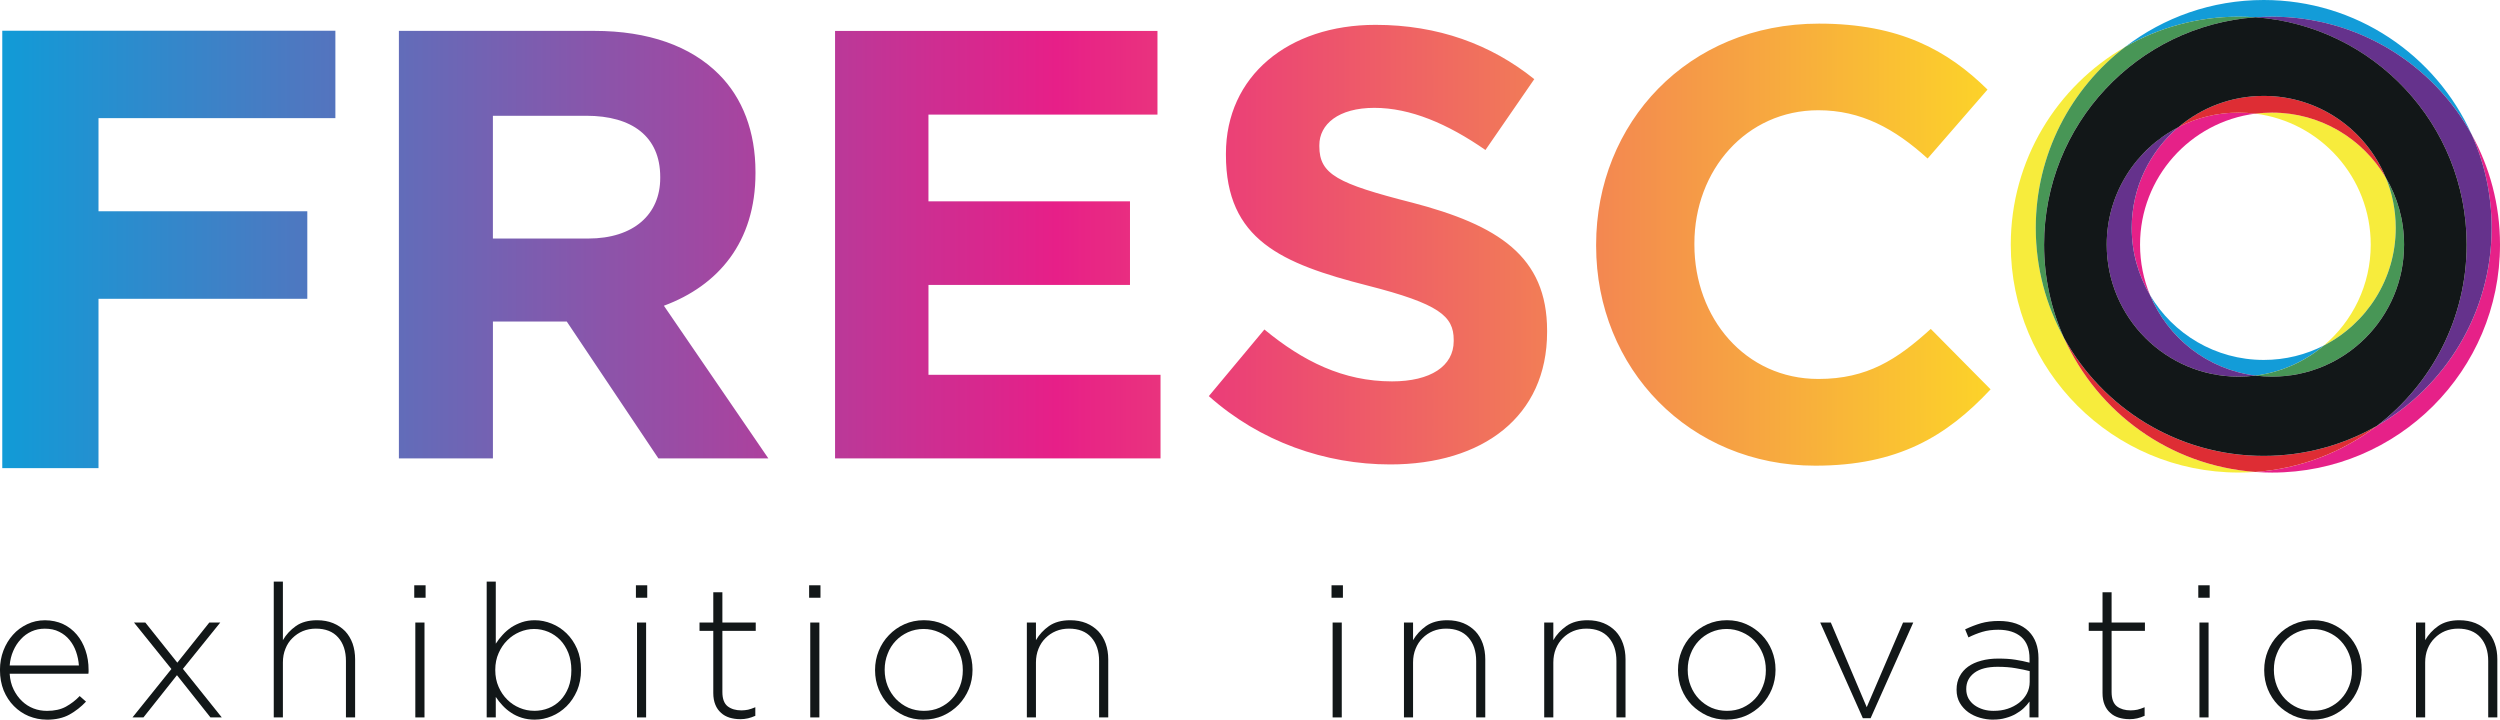 <?xml version="1.0" encoding="UTF-8"?>
<svg id="Layer_2" xmlns="http://www.w3.org/2000/svg" xmlns:xlink="http://www.w3.org/1999/xlink" viewBox="0 0 1022.27 294.27">
  <defs>
    <style>
      .cls-1 {
        fill: #489656;
      }

      .cls-2 {
        fill: #121718;
      }

      .cls-3 {
        fill: #e62188;
      }

      .cls-4 {
        fill: #de2d34;
      }

      .cls-5 {
        fill: #65328c;
      }

      .cls-6 {
        fill: #139cd8;
      }

      .cls-7 {
        fill: url(#New_Gradient_Swatch_1);
      }

      .cls-8 {
        fill: #f7ec3c;
      }
    </style>
    <linearGradient id="New_Gradient_Swatch_1" data-name="New Gradient Swatch 1" x1="1.76" y1="101.38" x2="814.79" y2="101.38" gradientTransform="translate(-.83 -.83)" gradientUnits="userSpaceOnUse">
      <stop offset="0" stop-color="#119bd7"/>
      <stop offset=".53" stop-color="#e71f88"/>
      <stop offset="1" stop-color="#fcd329"/>
    </linearGradient>
  </defs>
  <g id="Layer_1-2" data-name="Layer_1">
    <g>
      <g>
        <path class="cls-2" d="M19.06,294.27c-2.53,0-4.96-.51-7.29-1.44-2.31-.96-4.33-2.34-6.09-4.12-1.76-1.77-3.15-3.9-4.18-6.37-.99-2.51-1.51-5.29-1.51-8.32v-.17c0-2.76.48-5.39,1.42-7.87.94-2.43,2.23-4.56,3.88-6.4,1.63-1.86,3.59-3.27,5.83-4.34,2.22-1.07,4.67-1.61,7.28-1.61s5.22.54,7.4,1.56c2.18,1.04,4.05,2.48,5.59,4.3,1.55,1.83,2.74,3.98,3.57,6.46.84,2.43,1.26,5.1,1.26,8.01v.81c0,.17-.04.41-.08.73H3.95c.16,2.42.69,4.56,1.61,6.43.91,1.86,2.07,3.46,3.45,4.77,1.37,1.31,2.92,2.31,4.69,2.99,1.75.68,3.59.99,5.53.99,3.04,0,5.63-.57,7.73-1.72,2.1-1.18,3.98-2.59,5.62-4.34l2.59,2.28c-1.99,2.12-4.25,3.89-6.76,5.29-2.51,1.39-5.62,2.1-9.34,2.1ZM32.26,272.11c-.14-1.94-.53-3.84-1.17-5.66-.63-1.8-1.52-3.38-2.68-4.79-1.13-1.39-2.54-2.51-4.22-3.33-1.68-.87-3.65-1.26-5.88-1.26-1.94,0-3.74.36-5.42,1.12-1.69.77-3.14,1.82-4.37,3.19-1.27,1.33-2.3,2.91-3.1,4.77-.81,1.83-1.29,3.85-1.46,5.96h28.3Z"/>
        <path class="cls-2" d="M70.09,273.56l-15.3-19h4.63l13.09,16.41,13.08-16.41h4.48l-15.28,18.94,15.9,19.86h-4.63l-13.7-17.27-13.71,17.27h-4.48l15.91-19.79Z"/>
        <path class="cls-2" d="M111.94,237.81h3.74v23.95c1.3-2.27,3.1-4.19,5.32-5.77,2.22-1.56,5.12-2.37,8.68-2.37,2.44,0,4.62.41,6.52,1.18,1.95.79,3.58,1.93,4.94,3.3,1.33,1.42,2.34,3.13,3.05,5.07.67,1.94,1.02,4.12,1.02,6.43v23.74h-3.75v-23.06c0-4.01-1.05-7.22-3.19-9.64-2.11-2.39-5.15-3.59-9.12-3.59-1.94,0-3.7.35-5.32,1.01-1.62.68-3.04,1.66-4.27,2.88-1.23,1.2-2.18,2.64-2.84,4.34-.71,1.71-1.04,3.57-1.04,5.61v22.45h-3.74v-55.54Z"/>
        <path class="cls-2" d="M169.39,239.33h4.64v5.09h-4.64v-5.09ZM169.83,254.56h3.75v38.8h-3.75v-38.8Z"/>
        <path class="cls-2" d="M218.71,294.27c-1.94,0-3.72-.25-5.32-.76-1.62-.51-3.08-1.18-4.4-2.09-1.28-.82-2.45-1.83-3.49-2.95-1.03-1.09-1.98-2.28-2.77-3.49v8.37h-3.72v-55.54h3.72v25.4c.79-1.25,1.74-2.48,2.82-3.63,1.07-1.18,2.24-2.18,3.53-3.06,1.29-.84,2.73-1.53,4.34-2.09,1.6-.54,3.36-.81,5.3-.81,2.33,0,4.62.47,6.88,1.39,2.25.9,4.27,2.23,6.05,3.95,1.77,1.74,3.21,3.82,4.31,6.33,1.08,2.53,1.63,5.36,1.63,8.51v.14c0,3.16-.56,5.96-1.63,8.48-1.1,2.5-2.54,4.66-4.31,6.4-1.78,1.74-3.79,3.11-6.05,4.03-2.27.93-4.56,1.41-6.88,1.41ZM218.37,290.67c2.14,0,4.12-.36,5.99-1.12,1.85-.73,3.46-1.83,4.82-3.24,1.39-1.45,2.47-3.19,3.27-5.23.78-2.05,1.18-4.38,1.18-7v-.13c0-2.53-.41-4.85-1.22-6.95-.82-2.04-1.91-3.82-3.31-5.28-1.4-1.42-3.02-2.56-4.88-3.35-1.87-.77-3.81-1.18-5.83-1.18s-4.01.43-5.91,1.23c-1.93.84-3.6,1.94-5.07,3.43-1.47,1.45-2.66,3.22-3.54,5.26-.9,2.02-1.35,4.28-1.35,6.73v.17c0,2.53.45,4.77,1.35,6.82.88,2.04,2.07,3.79,3.54,5.24,1.47,1.47,3.14,2.58,5.07,3.38,1.9.81,3.87,1.2,5.91,1.2Z"/>
        <path class="cls-2" d="M260.03,239.33h4.63v5.09h-4.63v-5.09ZM260.48,254.56h3.72v38.8h-3.72v-38.8Z"/>
        <path class="cls-2" d="M302.56,294.07c-1.52,0-2.95-.24-4.28-.63-1.31-.43-2.46-1.04-3.44-1.96-1-.87-1.78-1.97-2.33-3.33-.55-1.34-.84-2.92-.84-4.75v-25.43h-5.63v-3.4h5.63v-12.4h3.72v12.4h13.64v3.4h-13.64v25.01c0,2.78.73,4.72,2.19,5.86,1.44,1.09,3.29,1.64,5.58,1.64.97,0,1.89-.11,2.74-.28.85-.19,1.84-.55,2.96-1.01v3.51c-1.02.44-2.02.81-3,1.03-1,.22-2.11.36-3.31.36Z"/>
        <path class="cls-2" d="M330.86,239.33h4.64v5.09h-4.64v-5.09ZM331.32,254.56h3.73v38.8h-3.73v-38.8Z"/>
        <path class="cls-2" d="M377.66,294.27c-2.9,0-5.54-.55-7.93-1.63-2.42-1.11-4.52-2.58-6.3-4.38-1.76-1.83-3.14-3.97-4.13-6.4-.98-2.42-1.48-5.02-1.48-7.79v-.13c0-2.75.51-5.34,1.48-7.74.99-2.45,2.37-4.63,4.18-6.48,1.79-1.88,3.91-3.38,6.35-4.47,2.44-1.09,5.1-1.64,7.98-1.64s5.56.55,7.97,1.64c2.41,1.09,4.48,2.56,6.27,4.38,1.75,1.83,3.15,3.95,4.14,6.4.99,2.45,1.48,5.01,1.48,7.77v.14c0,2.75-.49,5.32-1.48,7.77-.99,2.42-2.39,4.58-4.18,6.46-1.81,1.85-3.92,3.35-6.37,4.45-2.43,1.07-5.09,1.63-7.99,1.63ZM377.8,290.67c2.3,0,4.45-.41,6.4-1.29,1.97-.9,3.65-2.09,5.03-3.59,1.43-1.48,2.51-3.21,3.31-5.24.79-2.01,1.16-4.17,1.16-6.46v-.13c0-2.32-.39-4.52-1.22-6.54-.81-2.05-1.95-3.84-3.38-5.36-1.47-1.53-3.17-2.7-5.14-3.54-1.96-.87-4.06-1.33-6.31-1.33s-4.42.46-6.39,1.34c-1.94.9-3.63,2.07-5.03,3.57-1.39,1.48-2.52,3.22-3.28,5.28-.8,2.01-1.2,4.14-1.2,6.43v.14c0,2.32.41,4.49,1.22,6.56.82,2.04,1.97,3.82,3.41,5.34,1.48,1.5,3.15,2.7,5.11,3.57,1.98.84,4.07,1.25,6.3,1.25Z"/>
        <path class="cls-2" d="M419.89,254.56h3.72v7.2c1.33-2.27,3.1-4.19,5.33-5.77,2.24-1.56,5.13-2.37,8.7-2.37,2.43,0,4.62.41,6.53,1.18,1.92.79,3.58,1.93,4.91,3.3,1.34,1.42,2.36,3.13,3.05,5.07.69,1.94,1.04,4.12,1.04,6.43v23.74h-3.74v-23.06c0-4.01-1.07-7.22-3.2-9.64-2.12-2.39-5.16-3.59-9.12-3.59-1.93,0-3.72.35-5.32,1.01-1.65.68-3.07,1.66-4.28,2.88-1.23,1.2-2.17,2.64-2.86,4.34-.69,1.71-1.04,3.57-1.04,5.61v22.45h-3.72v-38.8Z"/>
        <path class="cls-2" d="M544.47,239.33h4.66v5.09h-4.66v-5.09ZM544.92,254.56h3.74v38.8h-3.74v-38.8Z"/>
        <path class="cls-2" d="M574.09,254.56h3.72v7.2c1.34-2.27,3.11-4.19,5.32-5.77,2.24-1.56,5.13-2.37,8.68-2.37,2.42,0,4.62.41,6.55,1.18,1.92.79,3.57,1.93,4.91,3.3,1.35,1.42,2.35,3.13,3.05,5.07.68,1.94,1.02,4.12,1.02,6.43v23.74h-3.72v-23.06c0-4.01-1.08-7.22-3.22-9.64-2.13-2.39-5.17-3.59-9.12-3.59-1.94,0-3.71.35-5.33,1.01-1.62.68-3.06,1.66-4.26,2.88-1.23,1.2-2.16,2.64-2.84,4.34-.7,1.71-1.04,3.57-1.04,5.61v22.45h-3.72v-38.8Z"/>
        <path class="cls-2" d="M631.44,254.56h3.73v7.2c1.31-2.27,3.11-4.19,5.34-5.77,2.23-1.56,5.11-2.37,8.68-2.37,2.43,0,4.6.41,6.52,1.18,1.94.79,3.59,1.93,4.92,3.3,1.34,1.42,2.35,3.13,3.03,5.07.69,1.94,1.03,4.12,1.03,6.43v23.74h-3.72v-23.06c0-4.01-1.07-7.22-3.21-9.64-2.12-2.39-5.17-3.59-9.12-3.59-1.91,0-3.71.35-5.33,1.01-1.63.68-3.05,1.66-4.26,2.88-1.21,1.2-2.16,2.64-2.85,4.34-.68,1.71-1.03,3.57-1.03,5.61v22.45h-3.73v-38.8Z"/>
        <path class="cls-2" d="M706.01,294.27c-2.89,0-5.53-.55-7.94-1.63-2.41-1.11-4.51-2.58-6.3-4.38-1.76-1.83-3.14-3.97-4.13-6.4-.99-2.42-1.49-5.02-1.49-7.79v-.13c0-2.75.5-5.34,1.49-7.74.98-2.45,2.37-4.63,4.19-6.48,1.8-1.88,3.93-3.38,6.35-4.47,2.44-1.09,5.1-1.64,8-1.64s5.53.55,7.94,1.64c2.41,1.09,4.5,2.56,6.27,4.38,1.8,1.83,3.16,3.95,4.16,6.4.98,2.45,1.48,5.01,1.48,7.77v.14c0,2.75-.51,5.32-1.48,7.77-1,2.42-2.38,4.58-4.18,6.46-1.8,1.85-3.93,3.35-6.35,4.45-2.44,1.07-5.1,1.63-8,1.63ZM706.18,290.67c2.29,0,4.42-.41,6.39-1.29,1.95-.9,3.64-2.09,5.05-3.59,1.39-1.48,2.48-3.21,3.27-5.24.81-2.01,1.18-4.17,1.18-6.46v-.13c0-2.32-.4-4.52-1.22-6.54-.81-2.05-1.96-3.84-3.41-5.36-1.44-1.53-3.16-2.7-5.12-3.54-1.96-.87-4.06-1.33-6.31-1.33s-4.41.46-6.38,1.34c-1.97.9-3.64,2.07-5.04,3.57-1.4,1.48-2.5,3.22-3.29,5.28-.79,2.01-1.18,4.14-1.18,6.43v.14c0,2.32.4,4.49,1.23,6.56.8,2.04,1.94,3.82,3.4,5.34,1.46,1.5,3.16,2.7,5.11,3.57,1.98.84,4.07,1.25,6.32,1.25Z"/>
        <path class="cls-2" d="M744.29,254.56h4.35l14.68,34.61,14.86-34.61h4.17l-17.44,39.11h-3.18l-17.43-39.11Z"/>
        <path class="cls-2" d="M815.06,294.27c-1.84,0-3.63-.25-5.4-.76-1.79-.51-3.38-1.26-4.81-2.27-1.41-1.03-2.58-2.29-3.46-3.81-.88-1.53-1.33-3.29-1.33-5.32v-.16c0-2.04.42-3.84,1.26-5.4.83-1.58,1.99-2.89,3.46-3.96,1.47-1.06,3.25-1.86,5.34-2.42,2.06-.57,4.36-.87,6.91-.87,2.74,0,5.09.14,7.07.47,2,.3,3.92.71,5.79,1.2v-1.66c0-3.92-1.12-6.87-3.37-8.85-2.27-1.94-5.39-2.95-9.42-2.95-2.38,0-4.55.28-6.54.87-1.98.6-3.85,1.36-5.65,2.26l-1.35-3.29c2.13-1.01,4.3-1.86,6.47-2.5,2.18-.62,4.62-.93,7.31-.93,5.31,0,9.4,1.44,12.24,4.26,2.63,2.65,3.97,6.32,3.97,10.96v24.2h-3.67v-6.48c-.64.95-1.46,1.83-2.38,2.72-.94.9-2.03,1.66-3.25,2.35-1.21.7-2.6,1.25-4.14,1.66-1.54.46-3.24.66-5.05.66ZM815.28,290.67c1.98,0,3.86-.25,5.62-.84,1.79-.57,3.34-1.42,4.68-2.43,1.34-1.03,2.41-2.29,3.2-3.74.78-1.48,1.18-3.11,1.18-4.83v-4.41c-1.62-.43-3.54-.79-5.71-1.18-2.18-.39-4.67-.58-7.44-.58-4.11,0-7.27.82-9.47,2.46-2.22,1.67-3.32,3.84-3.32,6.57v.16c0,1.37.32,2.64.89,3.73.64,1.11,1.46,2.04,2.49,2.78,1.05.76,2.26,1.33,3.62,1.75,1.37.4,2.78.57,4.26.57Z"/>
        <path class="cls-2" d="M870.6,294.07c-1.52,0-2.95-.24-4.26-.63-1.31-.43-2.47-1.04-3.44-1.96-1.01-.87-1.78-1.97-2.33-3.33-.56-1.34-.83-2.92-.83-4.75v-25.43h-5.64v-3.4h5.64v-12.4h3.71v12.4h13.63v3.4h-13.63v25.01c0,2.78.73,4.72,2.18,5.86,1.45,1.09,3.32,1.64,5.6,1.64.94,0,1.87-.11,2.75-.28.85-.19,1.84-.55,2.97-1.01v3.51c-1.01.44-2.04.81-3.01,1.03-1,.22-2.1.36-3.32.36Z"/>
        <path class="cls-2" d="M898.9,239.33h4.65v5.09h-4.65v-5.09ZM899.37,254.56h3.73v38.8h-3.73v-38.8Z"/>
        <path class="cls-2" d="M945.71,294.27c-2.89,0-5.55-.55-7.94-1.63-2.42-1.11-4.51-2.58-6.29-4.38-1.77-1.83-3.15-3.97-4.15-6.4-.98-2.42-1.48-5.02-1.48-7.79v-.13c0-2.75.5-5.34,1.48-7.74,1-2.45,2.38-4.63,4.19-6.48,1.79-1.88,3.91-3.38,6.35-4.47,2.42-1.09,5.1-1.64,7.98-1.64s5.55.55,7.96,1.64c2.4,1.09,4.5,2.56,6.27,4.38,1.77,1.83,3.17,3.95,4.15,6.4,1,2.45,1.5,5.01,1.5,7.77v.14c0,2.75-.5,5.32-1.5,7.77-.99,2.42-2.38,4.58-4.18,6.46-1.79,1.85-3.93,3.35-6.36,4.45-2.45,1.07-5.11,1.63-7.99,1.63ZM945.85,290.67c2.31,0,4.43-.41,6.39-1.29,1.96-.9,3.64-2.09,5.05-3.59,1.4-1.48,2.48-3.21,3.29-5.24.79-2.01,1.17-4.17,1.17-6.46v-.13c0-2.32-.39-4.52-1.21-6.54-.83-2.05-1.95-3.84-3.41-5.36-1.45-1.53-3.17-2.7-5.13-3.54-1.96-.87-4.06-1.33-6.3-1.33s-4.41.46-6.38,1.34c-1.98.9-3.65,2.07-5.05,3.57-1.41,1.48-2.49,3.22-3.28,5.28-.81,2.01-1.18,4.14-1.18,6.43v.14c0,2.32.41,4.49,1.22,6.56.81,2.04,1.95,3.82,3.4,5.34,1.45,1.5,3.16,2.7,5.13,3.57,1.95.84,4.07,1.25,6.29,1.25Z"/>
        <path class="cls-2" d="M987.93,254.56h3.75v7.2c1.31-2.27,3.07-4.19,5.32-5.77,2.21-1.56,5.11-2.37,8.65-2.37,2.46,0,4.62.41,6.57,1.18,1.92.79,3.55,1.93,4.89,3.3,1.37,1.42,2.37,3.13,3.04,5.07.71,1.94,1.03,4.12,1.03,6.43v23.74h-3.73v-23.06c0-4.01-1.07-7.22-3.2-9.64-2.13-2.39-5.19-3.59-9.14-3.59-1.91,0-3.69.35-5.33,1.01-1.62.68-3.03,1.66-4.23,2.88-1.23,1.2-2.18,2.64-2.87,4.34-.68,1.71-1.01,3.57-1.01,5.61v22.45h-3.75v-38.8Z"/>
      </g>
      <g>
        <g>
          <path class="cls-8" d="M929.07,46.04c-2.31,0-4.59.15-6.82.43,26.61,3.36,47.16,26.07,47.16,53.56,0,16.53-7.43,31.33-19.14,41.23,17.43-8.94,29.36-27.09,29.36-48.04,0-7.33-1.46-14.32-4.1-20.69-9.41-15.86-26.7-26.49-46.46-26.49M869.02,19.18c-27.97,16.09-46.8,46.27-46.8,80.86,0,51.48,41.73,93.19,93.19,93.19,2.3,0,4.57-.08,6.83-.25-34.92-2.53-64.52-24.29-78.22-54.74-7.38-13.35-11.57-28.69-11.57-45.01,0-30.18,14.34-57.01,36.58-74.05"/>
          <path class="cls-3" d="M1010.65,54.92c5.27,11.69,8.2,24.65,8.2,38.31,0,34.62-18.87,64.84-46.9,80.92-13.99,10.68-31.09,17.49-49.71,18.84,2.26.16,4.53.25,6.83.25,51.49,0,93.2-41.71,93.2-93.19,0-16.37-4.21-31.75-11.62-45.11M915.41,46.04c-8.85,0-17.2,2.13-24.58,5.91-11.72,9.91-19.16,24.72-19.16,41.27,0,10.03,2.74,19.42,7.51,27.47-2.64-6.36-4.1-13.34-4.1-20.66,0-27.49,20.58-50.2,47.16-53.56-2.24-.28-4.52-.43-6.83-.43"/>
          <path class="cls-4" d="M844.02,138.24c13.7,30.46,43.3,52.21,78.22,54.74,18.62-1.35,35.72-8.16,49.71-18.84-13.64,7.82-29.44,12.29-46.29,12.29-35.15,0-65.76-19.46-81.64-48.19M925.66,39.22c-13.27,0-25.43,4.79-34.83,12.74,7.37-3.78,15.73-5.91,24.58-5.91,2.32,0,4.59.15,6.83.43,2.24-.28,4.51-.43,6.82-.43,19.76,0,37.05,10.63,46.46,26.49-8.11-19.56-27.38-33.32-49.87-33.32"/>
          <path class="cls-6" d="M879.18,120.69c7.28,17.55,23.55,30.43,43.06,32.89,10.61-1.34,20.26-5.75,28.03-12.32-7.38,3.78-15.75,5.92-24.61,5.92-19.78,0-37.08-10.63-46.48-26.49M925.66,0c-21.31,0-40.94,7.15-56.64,19.18,13.66-7.86,29.5-12.35,46.39-12.35,2.3,0,4.57.08,6.83.25,2.26-.16,4.53-.25,6.83-.25,35.12,0,65.69,19.41,81.58,48.09-14.61-32.38-47.16-54.92-84.99-54.92"/>
          <path class="cls-1" d="M975.53,72.53c2.64,6.37,4.1,13.36,4.1,20.69,0,20.94-11.93,39.09-29.36,48.04-7.76,6.57-17.42,10.98-28.03,12.32,2.24.28,4.51.43,6.82.43,29.8,0,53.98-24.17,53.98-53.97,0-10.04-2.74-19.44-7.52-27.5M915.41,6.82c-16.89,0-32.73,4.49-46.39,12.35-22.24,17.04-36.58,43.87-36.58,74.05,0,16.32,4.2,31.67,11.57,45.01-5.25-11.66-8.17-24.59-8.17-38.2,0-49.18,38.09-89.46,86.39-92.96-2.26-.16-4.53-.25-6.83-.25"/>
          <path class="cls-5" d="M890.83,51.96c-17.45,8.95-29.39,27.12-29.39,48.07,0,29.81,24.17,53.97,53.97,53.97,2.32,0,4.59-.15,6.83-.43-19.51-2.46-35.78-15.34-43.06-32.89-4.77-8.05-7.51-17.43-7.51-27.47,0-16.55,7.44-31.36,19.16-41.27M929.07,6.82c-2.3,0-4.57.08-6.83.25,48.3,3.5,86.39,43.78,86.39,92.96,0,30.22-14.38,57.08-36.68,74.11,28.03-16.07,46.9-46.29,46.9-80.92,0-13.65-2.93-26.62-8.2-38.31-15.89-28.68-46.46-48.09-81.58-48.09"/>
          <path class="cls-2" d="M890.83,51.96c9.4-7.95,21.55-12.74,34.83-12.74,22.48,0,41.75,13.76,49.87,33.32,4.78,8.05,7.52,17.46,7.52,27.5,0,29.81-24.18,53.97-53.98,53.97-2.31,0-4.59-.15-6.82-.43-2.24.28-4.52.43-6.83.43-29.79,0-53.97-24.17-53.97-53.97,0-20.95,11.95-39.13,29.39-48.07M922.24,7.07c-48.29,3.5-86.39,43.78-86.39,92.96,0,13.61,2.92,26.55,8.17,38.2,15.88,28.73,46.49,48.19,81.64,48.19,16.85,0,32.65-4.47,46.29-12.29,22.3-17.03,36.68-43.88,36.68-74.11,0-49.18-38.09-89.46-86.39-92.96"/>
        </g>
        <path class="cls-7" d="M.93,191.43h39.35v-69.24h85.38v-35.81H40.28v-38.08h96.86V12.56H.93v178.87ZM308.92,70.82v-.5c0-16.47-5.23-30.21-14.97-39.94-11.48-11.5-28.73-17.75-50.96-17.75h-79.88v174.81h38.45v-55.95h30.2l37.46,55.95h44.96l-42.71-62.42c22.23-8.24,37.45-25.99,37.45-54.21ZM269.97,72.83c0,14.74-10.75,24.71-29.46,24.71h-38.96v-50.2h38.21c18.72,0,30.21,8.51,30.21,24.99v.5ZM789.5,134.5c-13.76,12.5-25.97,20.46-45.96,20.46-29.95,0-50.69-24.98-50.69-54.91v-.51c0-29.96,21.22-54.46,50.69-54.46,17.48,0,31.2,7.51,44.68,19.74l24.49-28.19c-16.24-16-35.95-26.97-68.91-26.97-53.68,0-91.13,40.68-91.13,90.39v.48c0,50.2,38.18,89.89,89.62,89.89,33.72,0,53.69-11.97,71.68-31.21l-24.46-24.71ZM379.65,116.52h82.41v-34.2h-82.41v-35.46h93.65V12.64h-131.84v174.81h133.09v-34.2h-94.89v-36.72ZM577.2,82.8c-30.21-7.73-37.71-11.47-37.71-22.95v-.51c0-8.49,7.75-15.24,22.49-15.24s29.96,6.5,45.43,17.23l19.97-28.97c-17.72-14.24-39.44-22.2-64.9-22.2-35.72,0-61.19,20.97-61.19,52.66v.51c0,34.71,22.71,44.45,57.94,53.44,29.21,7.46,35.2,12.47,35.2,22.2v.51c0,10.24-9.49,16.47-25.22,16.47-19.96,0-36.46-8.24-52.19-21.22l-22.72,27.24c20.97,18.71,47.69,27.94,74.16,27.94,37.71,0,64.16-19.48,64.16-54.16v-.54c0-30.41-19.97-43.18-55.42-52.42Z"/>
      </g>
    </g>
  </g>
</svg>